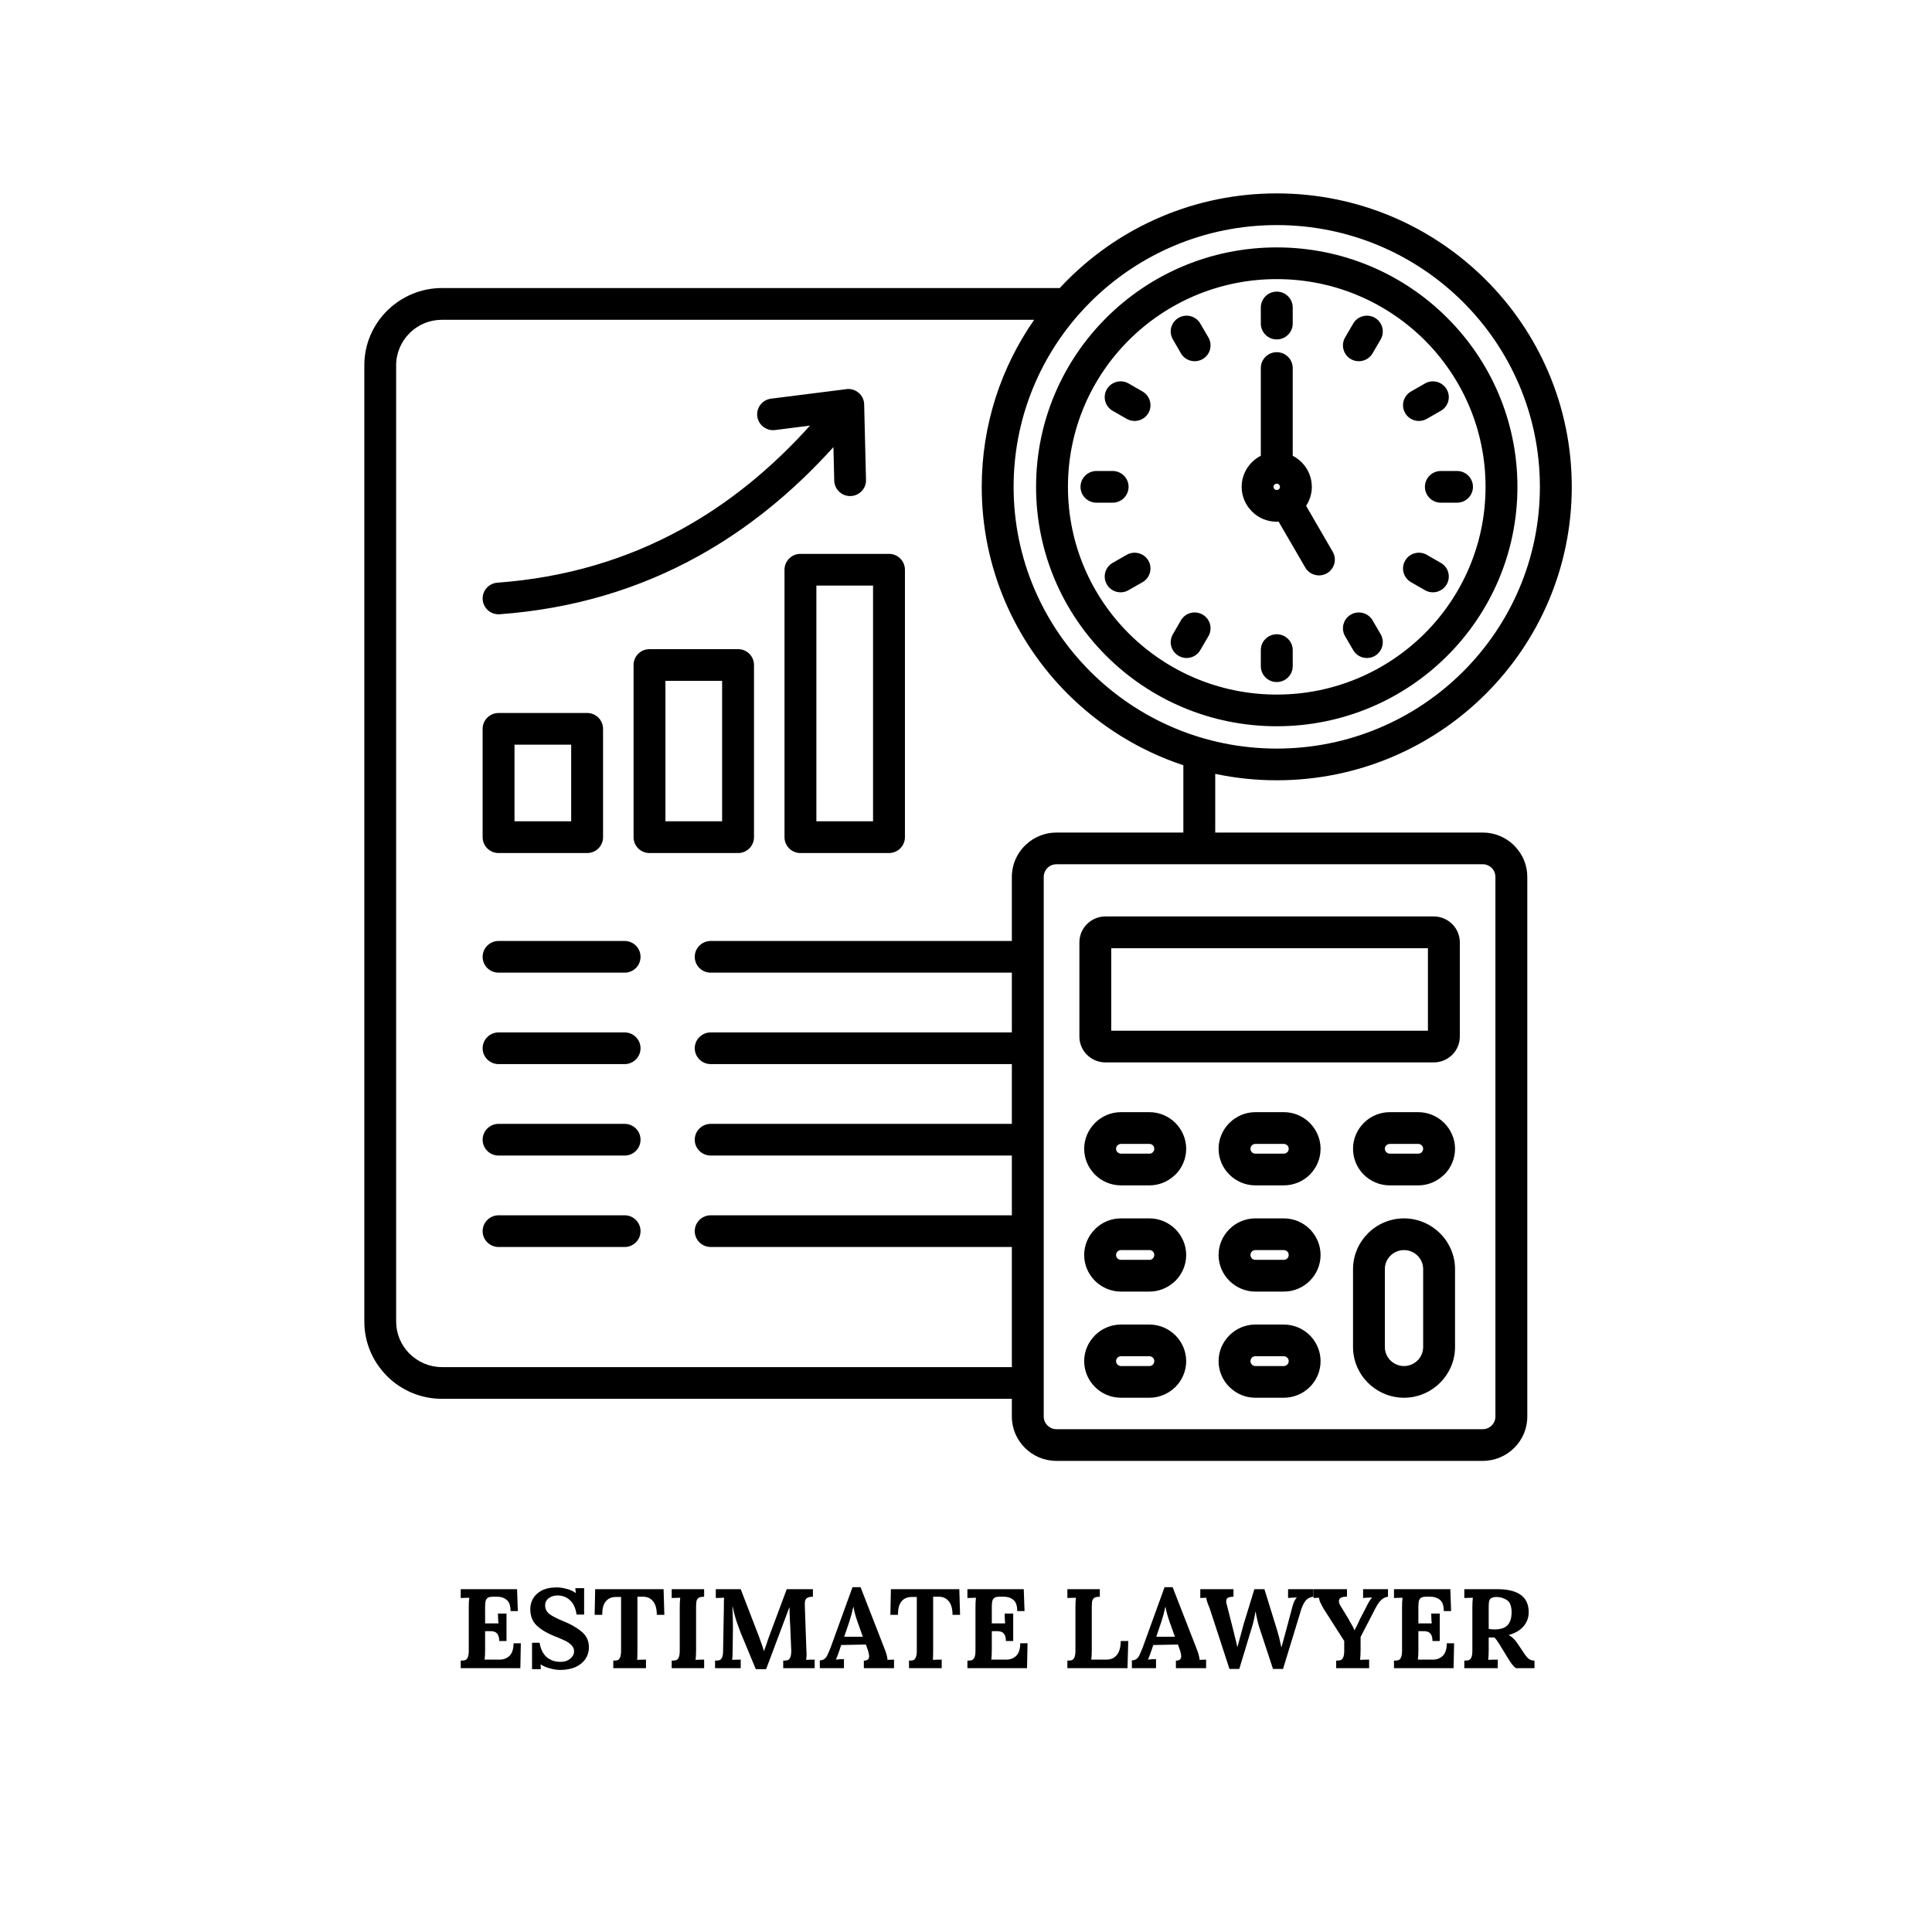 <svg xmlns="http://www.w3.org/2000/svg" xmlns:xlink="http://www.w3.org/1999/xlink" width="160" zoomAndPan="magnify" viewBox="0 0 120 120" height="160" preserveAspectRatio="xMidYMid meet" version="1.0"><defs><g/><clipPath id="64059add08"><path d="M 22.625 12 L 97.625 12 L 97.625 90.75 L 22.625 90.75 Z M 22.625 12 " clip-rule="nonzero"/></clipPath><clipPath id="551acfe39f"><path d="M 0.48 7 L 1 7 L 1 8 L 0.48 8 Z M 0.48 7 " clip-rule="nonzero"/></clipPath><clipPath id="2f1f11e7b7"><rect x="0" width="73" y="0" height="11"/></clipPath></defs><rect x="-12" width="144" fill="#ffffff" y="-12" height="144" fill-opacity="1"/><rect x="-12" width="144" fill="#ffffff" y="-12" height="144" fill-opacity="1"/><g clip-path="url(#64059add08)"><path fill="#000000" d="M 31.035 38.152 C 30.492 38.191 30.02 37.785 29.98 37.242 C 29.941 36.699 30.352 36.23 30.898 36.191 C 35.082 35.883 38.918 34.762 42.41 32.828 C 45.266 31.246 47.902 29.113 50.312 26.434 L 48.141 26.711 C 47.598 26.777 47.105 26.395 47.035 25.859 C 46.969 25.32 47.352 24.832 47.891 24.762 L 52.5 24.18 C 52.773 24.125 53.066 24.188 53.301 24.371 C 53.559 24.574 53.688 24.879 53.676 25.18 L 53.789 29.809 C 53.805 30.348 53.371 30.797 52.828 30.812 C 52.281 30.824 51.832 30.395 51.816 29.852 L 51.766 27.77 C 49.215 30.598 46.414 32.859 43.367 34.547 C 39.621 36.621 35.508 37.824 31.035 38.152 Z M 78.312 19.098 C 78.312 18.555 78.754 18.113 79.301 18.113 C 79.848 18.113 80.293 18.555 80.293 19.098 L 80.293 20.098 C 80.293 20.641 79.848 21.082 79.301 21.082 C 78.754 21.082 78.312 20.641 78.312 20.098 Z M 78.312 40.379 C 78.312 39.836 78.754 39.395 79.301 39.395 C 79.848 39.395 80.293 39.836 80.293 40.379 L 80.293 41.379 C 80.293 41.922 79.848 42.363 79.301 42.363 C 78.754 42.363 78.312 41.922 78.312 41.379 Z M 90.5 29.254 C 91.047 29.254 91.488 29.695 91.488 30.238 C 91.488 30.781 91.047 31.223 90.5 31.223 L 89.496 31.223 C 88.949 31.223 88.504 30.781 88.504 30.238 C 88.504 29.695 88.949 29.254 89.496 29.254 Z M 69.109 29.254 C 69.652 29.254 70.098 29.695 70.098 30.238 C 70.098 30.781 69.652 31.223 69.109 31.223 L 68.102 31.223 C 67.555 31.223 67.113 30.781 67.113 30.238 C 67.113 29.695 67.555 29.254 68.102 29.254 Z M 89.492 34.961 C 89.965 35.23 90.129 35.828 89.855 36.297 C 89.586 36.766 88.98 36.93 88.512 36.66 L 87.641 36.16 C 87.168 35.891 87.004 35.289 87.277 34.82 C 87.547 34.352 88.148 34.191 88.621 34.461 Z M 70.965 24.316 C 71.434 24.586 71.598 25.188 71.328 25.656 C 71.055 26.125 70.453 26.285 69.98 26.016 L 69.109 25.516 C 68.637 25.246 68.477 24.648 68.746 24.18 C 69.016 23.711 69.621 23.547 70.094 23.816 Z M 85.758 39.398 C 86.027 39.867 85.863 40.469 85.395 40.738 C 84.922 41.008 84.316 40.848 84.047 40.375 L 83.543 39.512 C 83.273 39.039 83.438 38.441 83.906 38.172 C 84.379 37.902 84.98 38.062 85.254 38.531 Z M 75.059 20.965 C 75.328 21.438 75.168 22.035 74.695 22.305 C 74.223 22.574 73.621 22.414 73.348 21.945 L 72.848 21.078 C 72.574 20.609 72.738 20.008 73.211 19.738 C 73.68 19.469 74.285 19.629 74.555 20.102 Z M 70.09 36.66 C 69.621 36.93 69.016 36.766 68.746 36.297 C 68.477 35.828 68.637 35.23 69.109 34.961 L 69.98 34.461 C 70.453 34.191 71.055 34.352 71.328 34.82 C 71.598 35.289 71.434 35.891 70.965 36.16 Z M 88.621 26.016 C 88.148 26.285 87.547 26.125 87.277 25.656 C 87.004 25.188 87.168 24.586 87.641 24.316 L 88.512 23.816 C 88.98 23.547 89.586 23.711 89.855 24.18 C 90.129 24.648 89.965 25.246 89.492 25.516 Z M 74.555 40.375 C 74.285 40.848 73.68 41.008 73.211 40.738 C 72.738 40.469 72.574 39.867 72.848 39.398 L 73.348 38.531 C 73.621 38.062 74.223 37.902 74.695 38.172 C 75.168 38.441 75.328 39.039 75.059 39.512 Z M 85.254 21.945 C 84.98 22.414 84.379 22.574 83.906 22.305 C 83.438 22.035 83.273 21.438 83.543 20.965 L 84.047 20.102 C 84.316 19.629 84.922 19.469 85.395 19.738 C 85.863 20.008 86.027 20.609 85.758 21.078 Z M 69.625 75.676 L 71.391 75.676 C 72.02 75.676 72.59 75.93 73.004 76.344 L 73.008 76.348 C 73.418 76.758 73.676 77.324 73.676 77.949 C 73.676 78.574 73.418 79.145 73.008 79.555 C 72.984 79.578 72.957 79.602 72.934 79.621 C 72.527 79.992 71.984 80.223 71.391 80.223 L 69.625 80.223 C 68.996 80.223 68.426 79.965 68.012 79.555 C 67.988 79.531 67.965 79.508 67.945 79.484 C 67.57 79.078 67.34 78.539 67.34 77.949 C 67.34 77.324 67.598 76.758 68.012 76.348 L 68.012 76.344 C 68.426 75.93 68.996 75.676 69.625 75.676 Z M 71.391 77.645 L 69.625 77.645 C 69.543 77.645 69.465 77.68 69.41 77.734 C 69.355 77.789 69.32 77.863 69.32 77.949 C 69.32 78.02 69.344 78.086 69.387 78.141 L 69.41 78.164 C 69.465 78.219 69.543 78.25 69.625 78.25 L 71.391 78.25 C 71.465 78.25 71.531 78.227 71.582 78.188 L 71.605 78.164 C 71.66 78.105 71.695 78.031 71.695 77.949 C 71.695 77.863 71.664 77.789 71.609 77.734 L 71.609 77.73 C 71.551 77.68 71.477 77.645 71.391 77.645 Z M 69.625 69.078 L 71.391 69.078 C 72.02 69.078 72.59 69.336 73.004 69.746 L 73.008 69.75 C 73.418 70.164 73.676 70.73 73.676 71.352 C 73.676 71.98 73.418 72.547 73.008 72.961 C 72.984 72.984 72.957 73.004 72.934 73.023 C 72.527 73.398 71.984 73.625 71.391 73.625 L 69.625 73.625 C 68.996 73.625 68.426 73.371 68.012 72.961 C 67.988 72.938 67.965 72.914 67.945 72.887 C 67.57 72.48 67.34 71.941 67.34 71.352 C 67.34 70.73 67.598 70.164 68.012 69.75 L 68.012 69.746 C 68.426 69.336 68.996 69.078 69.625 69.078 Z M 71.391 71.051 L 69.625 71.051 C 69.543 71.051 69.465 71.086 69.41 71.141 L 69.41 71.137 C 69.355 71.191 69.32 71.27 69.32 71.352 C 69.32 71.426 69.344 71.492 69.387 71.543 L 69.41 71.566 C 69.465 71.621 69.543 71.656 69.625 71.656 L 71.391 71.656 C 71.465 71.656 71.531 71.633 71.582 71.59 L 71.605 71.566 C 71.66 71.512 71.695 71.438 71.695 71.352 C 71.695 71.27 71.664 71.191 71.609 71.137 C 71.551 71.082 71.477 71.051 71.391 71.051 Z M 69.625 82.27 L 71.391 82.27 C 72.02 82.27 72.59 82.527 73.004 82.938 L 73.008 82.941 C 73.418 83.352 73.676 83.922 73.676 84.543 C 73.676 85.168 73.418 85.738 73.008 86.148 C 72.984 86.172 72.957 86.195 72.934 86.215 C 72.527 86.586 71.984 86.816 71.391 86.816 L 69.625 86.816 C 68.996 86.816 68.426 86.562 68.012 86.148 C 67.598 85.738 67.34 85.168 67.34 84.543 C 67.34 83.922 67.598 83.352 68.012 82.941 L 68.012 82.938 C 68.426 82.527 68.996 82.27 69.625 82.27 Z M 71.391 84.238 L 69.625 84.238 C 69.543 84.238 69.465 84.273 69.41 84.328 C 69.355 84.383 69.32 84.461 69.32 84.543 C 69.32 84.625 69.355 84.703 69.41 84.758 C 69.465 84.812 69.543 84.848 69.625 84.848 L 71.391 84.848 C 71.465 84.848 71.531 84.82 71.582 84.781 L 71.605 84.758 C 71.66 84.703 71.695 84.625 71.695 84.543 C 71.695 84.461 71.664 84.383 71.609 84.328 C 71.551 84.273 71.477 84.238 71.391 84.238 Z M 86.32 69.078 L 88.09 69.078 C 88.715 69.078 89.285 69.336 89.699 69.746 L 89.703 69.75 C 90.117 70.164 90.375 70.73 90.375 71.352 C 90.375 71.98 90.117 72.547 89.703 72.961 C 89.68 72.984 89.656 73.004 89.629 73.023 C 89.223 73.398 88.68 73.625 88.09 73.625 L 86.32 73.625 C 85.691 73.625 85.121 73.371 84.707 72.961 C 84.293 72.547 84.039 71.98 84.039 71.352 C 84.039 70.73 84.293 70.164 84.707 69.75 L 84.711 69.75 L 84.707 69.746 C 85.121 69.336 85.691 69.078 86.32 69.078 Z M 88.09 71.051 L 86.32 71.051 C 86.238 71.051 86.164 71.086 86.109 71.141 L 86.105 71.137 C 86.051 71.191 86.016 71.27 86.016 71.352 C 86.016 71.438 86.051 71.512 86.109 71.566 C 86.164 71.621 86.238 71.656 86.32 71.656 L 88.09 71.656 C 88.16 71.656 88.227 71.633 88.281 71.59 L 88.305 71.566 C 88.359 71.512 88.395 71.438 88.395 71.352 C 88.395 71.27 88.359 71.191 88.305 71.137 C 88.25 71.082 88.172 71.051 88.09 71.051 Z M 77.973 75.676 L 79.738 75.676 C 80.371 75.676 80.941 75.93 81.355 76.344 C 81.379 76.367 81.398 76.391 81.422 76.414 C 81.793 76.82 82.023 77.359 82.023 77.949 C 82.023 78.57 81.77 79.141 81.355 79.551 L 81.352 79.555 L 81.355 79.555 C 80.941 79.965 80.371 80.223 79.738 80.223 L 77.973 80.223 C 77.348 80.223 76.777 79.965 76.363 79.555 L 76.359 79.551 C 75.945 79.141 75.688 78.57 75.688 77.949 C 75.688 77.324 75.945 76.758 76.359 76.348 L 76.363 76.344 C 76.777 75.93 77.348 75.676 77.973 75.676 Z M 79.738 77.645 L 77.973 77.645 C 77.891 77.645 77.812 77.68 77.758 77.73 L 77.758 77.734 C 77.703 77.789 77.668 77.863 77.668 77.949 C 77.668 78.031 77.703 78.109 77.758 78.164 C 77.812 78.219 77.891 78.25 77.973 78.25 L 79.738 78.25 C 79.824 78.25 79.898 78.219 79.953 78.164 L 79.957 78.164 C 80.012 78.109 80.043 78.031 80.043 77.949 C 80.043 77.875 80.02 77.809 79.98 77.758 L 79.953 77.734 C 79.898 77.68 79.824 77.645 79.738 77.645 Z M 77.973 69.078 L 79.738 69.078 C 80.371 69.078 80.941 69.336 81.355 69.746 C 81.379 69.77 81.398 69.793 81.422 69.82 C 81.793 70.223 82.023 70.762 82.023 71.352 C 82.023 71.977 81.77 72.543 81.355 72.957 L 81.352 72.957 L 81.355 72.961 C 80.941 73.371 80.371 73.625 79.738 73.625 L 77.973 73.625 C 77.348 73.625 76.777 73.371 76.363 72.961 L 76.359 72.957 C 75.945 72.543 75.688 71.977 75.688 71.352 C 75.688 70.73 75.945 70.164 76.359 69.75 L 76.363 69.746 C 76.777 69.336 77.348 69.078 77.973 69.078 Z M 79.738 71.051 L 77.973 71.051 C 77.891 71.051 77.812 71.082 77.758 71.137 C 77.703 71.191 77.668 71.27 77.668 71.352 C 77.668 71.438 77.703 71.512 77.758 71.566 L 77.758 71.57 C 77.812 71.621 77.891 71.656 77.973 71.656 L 79.738 71.656 C 79.824 71.656 79.898 71.621 79.953 71.566 L 79.957 71.57 C 80.012 71.512 80.043 71.438 80.043 71.352 C 80.043 71.281 80.02 71.215 79.98 71.164 L 79.953 71.141 C 79.898 71.086 79.824 71.051 79.738 71.051 Z M 77.973 82.27 L 79.738 82.27 C 80.367 82.27 80.941 82.527 81.355 82.938 C 81.379 82.961 81.398 82.984 81.422 83.008 C 81.793 83.414 82.023 83.953 82.023 84.543 C 82.023 85.168 81.77 85.738 81.355 86.148 C 80.941 86.562 80.367 86.816 79.738 86.816 L 77.973 86.816 C 77.348 86.816 76.777 86.562 76.363 86.148 L 76.359 86.148 C 75.945 85.738 75.688 85.168 75.688 84.543 C 75.688 83.922 75.945 83.355 76.359 82.941 L 76.359 82.938 L 76.363 82.938 L 76.367 82.934 C 76.781 82.523 77.352 82.27 77.973 82.27 Z M 79.738 84.238 L 77.973 84.238 C 77.887 84.238 77.812 84.273 77.758 84.324 L 77.754 84.328 C 77.703 84.383 77.668 84.457 77.668 84.543 C 77.668 84.625 77.703 84.703 77.758 84.758 C 77.812 84.812 77.891 84.848 77.973 84.848 L 79.738 84.848 C 79.824 84.848 79.898 84.812 79.953 84.758 C 80.012 84.703 80.043 84.625 80.043 84.543 C 80.043 84.473 80.02 84.406 79.98 84.352 L 79.953 84.328 C 79.898 84.273 79.824 84.238 79.738 84.238 Z M 87.207 75.676 C 88.074 75.676 88.867 76.031 89.441 76.602 L 89.445 76.605 C 90.016 77.176 90.375 77.961 90.375 78.828 L 90.375 83.664 C 90.375 84.531 90.016 85.316 89.445 85.887 L 89.441 85.891 C 88.867 86.461 88.074 86.816 87.207 86.816 C 86.34 86.816 85.547 86.461 84.973 85.891 L 84.969 85.891 L 84.969 85.887 L 84.965 85.887 C 84.391 85.312 84.039 84.527 84.039 83.664 L 84.039 78.828 C 84.039 77.965 84.395 77.176 84.969 76.605 L 84.969 76.602 L 84.973 76.602 L 84.973 76.598 C 85.547 76.027 86.34 75.676 87.207 75.676 Z M 87.207 77.645 C 86.879 77.645 86.582 77.777 86.367 77.988 L 86.363 77.992 C 86.148 78.203 86.016 78.5 86.016 78.828 L 86.016 83.664 C 86.016 83.992 86.148 84.285 86.363 84.5 L 86.367 84.504 C 86.582 84.715 86.879 84.848 87.207 84.848 C 87.531 84.848 87.828 84.715 88.043 84.504 L 88.047 84.5 C 88.262 84.285 88.395 83.988 88.395 83.664 L 88.395 78.828 C 88.395 78.5 88.262 78.207 88.047 77.992 L 88.043 77.988 C 87.828 77.777 87.531 77.645 87.207 77.645 Z M 65.613 51.711 L 73.5 51.711 L 73.5 47.531 C 70.773 46.629 68.332 45.102 66.344 43.125 C 63.031 39.828 60.977 35.27 60.977 30.238 C 60.977 26.383 62.184 22.809 64.234 19.863 L 27.449 19.863 C 26.688 19.863 25.996 20.16 25.484 20.648 L 25.441 20.691 C 24.926 21.203 24.605 21.91 24.605 22.688 L 24.605 82.086 C 24.605 82.844 24.91 83.531 25.395 84.039 L 25.441 84.082 C 25.957 84.594 26.668 84.914 27.449 84.914 L 62.848 84.914 L 62.848 77.453 L 44.145 77.453 C 43.598 77.453 43.152 77.012 43.152 76.469 C 43.152 75.926 43.598 75.484 44.145 75.484 L 62.848 75.484 L 62.848 71.773 L 44.145 71.773 C 43.598 71.773 43.152 71.336 43.152 70.789 C 43.152 70.246 43.598 69.805 44.145 69.805 L 62.848 69.805 L 62.848 66.094 L 44.145 66.094 C 43.598 66.094 43.152 65.652 43.152 65.109 C 43.152 64.566 43.598 64.125 44.145 64.125 L 62.848 64.125 L 62.848 60.414 L 44.145 60.414 C 43.598 60.414 43.152 59.977 43.152 59.43 C 43.152 58.887 43.598 58.445 44.145 58.445 L 62.848 58.445 L 62.848 54.461 C 62.848 53.703 63.16 53.016 63.66 52.52 C 63.684 52.496 63.707 52.477 63.73 52.457 C 64.223 51.996 64.887 51.711 65.613 51.711 Z M 75.48 51.711 L 75.48 48.066 C 76.711 48.328 77.988 48.465 79.301 48.465 C 84.359 48.465 88.941 46.426 92.258 43.125 C 95.574 39.828 97.625 35.273 97.625 30.238 C 97.625 25.207 95.574 20.648 92.258 17.352 C 88.941 14.051 84.359 12.012 79.301 12.012 C 74.242 12.012 69.66 14.051 66.344 17.352 C 66.168 17.527 65.992 17.707 65.824 17.891 L 27.449 17.891 C 26.152 17.891 24.973 18.41 24.105 19.242 C 24.082 19.262 24.062 19.281 24.043 19.301 C 23.168 20.168 22.629 21.367 22.629 22.688 L 22.629 82.086 C 22.629 83.375 23.145 84.551 23.984 85.414 C 24.004 85.434 24.023 85.453 24.043 85.477 C 24.914 86.344 26.121 86.883 27.449 86.883 L 62.848 86.883 L 62.848 87.988 C 62.848 88.746 63.16 89.434 63.66 89.93 C 64.16 90.43 64.852 90.738 65.613 90.738 L 92.098 90.738 C 92.859 90.738 93.551 90.43 94.051 89.93 C 94.555 89.434 94.863 88.746 94.863 87.988 L 94.863 54.461 C 94.863 53.738 94.578 53.078 94.113 52.586 C 94.094 52.562 94.074 52.539 94.051 52.52 C 93.551 52.02 92.859 51.711 92.098 51.711 Z M 92.098 53.68 L 65.613 53.68 C 65.414 53.68 65.23 53.754 65.094 53.875 L 65.062 53.91 C 64.918 54.051 64.828 54.246 64.828 54.461 L 64.828 87.988 C 64.828 88.203 64.918 88.398 65.062 88.539 C 65.203 88.68 65.398 88.77 65.613 88.77 L 92.098 88.77 C 92.312 88.77 92.512 88.68 92.652 88.539 C 92.797 88.395 92.883 88.199 92.883 87.988 L 92.883 54.461 C 92.883 54.262 92.809 54.082 92.688 53.945 L 92.652 53.91 C 92.512 53.77 92.312 53.68 92.098 53.68 Z M 68.656 56.922 L 89.055 56.922 C 89.5 56.922 89.906 57.105 90.199 57.395 C 90.492 57.688 90.672 58.09 90.672 58.531 L 90.672 64.383 C 90.672 64.824 90.492 65.227 90.199 65.52 C 90.172 65.547 90.141 65.57 90.113 65.594 C 89.828 65.84 89.457 65.988 89.055 65.988 L 68.656 65.988 C 68.215 65.988 67.812 65.809 67.52 65.52 L 67.516 65.516 L 67.516 65.52 C 67.223 65.227 67.043 64.824 67.043 64.383 L 67.043 58.531 C 67.043 58.09 67.223 57.688 67.516 57.395 C 67.809 57.105 68.211 56.922 68.656 56.922 Z M 88.691 58.895 L 88.691 64.02 L 69.02 64.02 L 69.02 58.895 Z M 30.969 77.453 C 30.422 77.453 29.977 77.012 29.977 76.469 C 29.977 75.926 30.422 75.484 30.969 75.484 L 38.797 75.484 C 39.344 75.484 39.785 75.926 39.785 76.469 C 39.785 77.012 39.344 77.453 38.797 77.453 Z M 30.969 71.773 C 30.422 71.773 29.977 71.336 29.977 70.789 C 29.977 70.246 30.422 69.805 30.969 69.805 L 38.797 69.805 C 39.344 69.805 39.785 70.246 39.785 70.789 C 39.785 71.336 39.344 71.773 38.797 71.773 Z M 30.969 66.094 C 30.422 66.094 29.977 65.652 29.977 65.109 C 29.977 64.566 30.422 64.125 30.969 64.125 L 38.797 64.125 C 39.344 64.125 39.785 64.566 39.785 65.109 C 39.785 65.652 39.344 66.094 38.797 66.094 Z M 30.969 60.414 C 30.422 60.414 29.977 59.977 29.977 59.43 C 29.977 58.887 30.422 58.445 30.969 58.445 L 38.797 58.445 C 39.344 58.445 39.785 58.887 39.785 59.43 C 39.785 59.977 39.344 60.414 38.797 60.414 Z M 90.855 18.742 C 87.898 15.801 83.812 13.98 79.301 13.98 C 74.789 13.98 70.703 15.801 67.746 18.742 C 67.492 18.992 67.25 19.254 67.012 19.52 L 67.008 19.523 C 64.488 22.387 62.957 26.133 62.957 30.238 C 62.957 34.727 64.789 38.793 67.746 41.734 C 70.703 44.676 74.789 46.496 79.301 46.496 C 83.812 46.496 87.898 44.676 90.855 41.734 C 93.812 38.793 95.645 34.727 95.645 30.238 C 95.645 25.75 93.812 21.684 90.855 18.742 Z M 79.301 15.367 C 75.172 15.367 71.434 17.031 68.73 19.723 C 66.023 22.414 64.352 26.133 64.352 30.238 C 64.352 34.344 66.023 38.062 68.73 40.754 C 71.434 43.445 75.172 45.109 79.301 45.109 C 83.43 45.109 87.168 43.445 89.871 40.754 C 92.578 38.062 94.25 34.344 94.25 30.238 C 94.25 26.133 92.578 22.414 89.871 19.723 C 87.168 17.031 83.43 15.367 79.301 15.367 Z M 88.473 21.113 C 86.125 18.781 82.883 17.336 79.301 17.336 C 75.719 17.336 72.477 18.781 70.129 21.113 C 67.781 23.449 66.332 26.676 66.332 30.238 C 66.332 33.801 67.781 37.027 70.129 39.363 C 72.477 41.695 75.719 43.141 79.301 43.141 C 82.883 43.141 86.125 41.695 88.473 39.363 C 90.82 37.027 92.27 33.801 92.27 30.238 C 92.27 26.676 90.82 23.449 88.473 21.113 Z M 80.293 28.309 C 80.496 28.414 80.68 28.547 80.84 28.707 C 81.234 29.098 81.48 29.641 81.48 30.238 C 81.48 30.672 81.348 31.078 81.125 31.418 L 82.777 34.27 C 83.051 34.738 82.887 35.34 82.414 35.609 C 81.941 35.879 81.34 35.715 81.07 35.246 L 79.418 32.402 C 79.379 32.402 79.34 32.406 79.301 32.406 C 78.699 32.406 78.156 32.164 77.762 31.77 C 77.367 31.375 77.121 30.832 77.121 30.238 C 77.121 29.641 77.367 29.098 77.762 28.707 C 77.922 28.547 78.105 28.41 78.312 28.309 L 78.312 22.859 C 78.312 22.316 78.754 21.875 79.301 21.875 C 79.848 21.875 80.293 22.316 80.293 22.859 Z M 79.441 30.098 C 79.477 30.133 79.5 30.184 79.5 30.238 C 79.5 30.297 79.477 30.344 79.445 30.379 L 79.441 30.379 C 79.406 30.414 79.355 30.434 79.301 30.434 C 79.246 30.434 79.195 30.414 79.16 30.379 L 79.156 30.379 C 79.125 30.344 79.102 30.297 79.102 30.238 C 79.102 30.184 79.125 30.133 79.16 30.098 C 79.195 30.066 79.242 30.043 79.289 30.043 L 79.312 30.043 C 79.363 30.043 79.406 30.066 79.441 30.098 Z M 31.957 51.012 L 31.957 46.254 L 35.477 46.254 L 35.477 51.012 Z M 36.469 52.984 L 30.969 52.984 C 30.422 52.984 29.977 52.543 29.977 52 L 29.977 45.27 C 29.977 44.727 30.422 44.285 30.969 44.285 L 36.469 44.285 C 37.016 44.285 37.457 44.727 37.457 45.27 L 37.457 52 C 37.457 52.543 37.016 52.984 36.469 52.984 Z M 41.332 51.012 L 41.332 42.289 L 44.852 42.289 L 44.852 51.012 Z M 45.844 52.984 L 40.34 52.984 C 39.793 52.984 39.352 52.543 39.352 52 L 39.352 41.305 C 39.352 40.762 39.793 40.32 40.34 40.32 L 45.844 40.32 C 46.391 40.32 46.832 40.762 46.832 41.305 L 46.832 52 C 46.832 52.543 46.391 52.984 45.844 52.984 Z M 50.707 51.012 L 54.227 51.012 L 54.227 36.371 L 50.707 36.371 Z M 55.215 52.984 C 55.762 52.984 56.207 52.543 56.207 52 L 56.207 35.387 C 56.207 34.844 55.762 34.402 55.215 34.402 L 49.715 34.402 C 49.168 34.402 48.727 34.844 48.727 35.387 L 48.727 52 C 48.727 52.543 49.168 52.984 49.715 52.984 Z M 55.215 52.984 " fill-opacity="1" fill-rule="evenodd"/></g><g transform="matrix(1, 0, 0, 1, 24, 96)"><g clip-path="url(#2f1f11e7b7)"><g clip-path="url(#551acfe39f)"><g fill="#000000" fill-opacity="1"><g transform="translate(0.59, 7.613)"><g/></g></g></g><g fill="#000000" fill-opacity="1"><g transform="translate(2.431, 7.613)"><g/></g></g><g fill="#000000" fill-opacity="1"><g transform="translate(4.272, 7.613)"><g><path d="M 0.344 -0.469 C 0.469 -0.469 0.562 -0.477 0.625 -0.5 C 0.695 -0.531 0.75 -0.586 0.781 -0.672 C 0.82 -0.754 0.844 -0.891 0.844 -1.078 L 0.844 -3.75 C 0.844 -4.008 0.852 -4.219 0.875 -4.375 L 0.344 -4.359 L 0.344 -4.906 L 3.844 -4.906 L 3.891 -3.547 L 3.438 -3.547 C 3.438 -3.891 3.352 -4.125 3.188 -4.25 C 3.02 -4.383 2.816 -4.445 2.578 -4.438 L 2.328 -4.438 C 2.211 -4.438 2.125 -4.422 2.062 -4.391 C 2 -4.367 1.945 -4.312 1.906 -4.219 C 1.875 -4.133 1.859 -4.004 1.859 -3.828 L 1.859 -2.781 L 2.688 -2.781 C 2.676 -2.852 2.664 -3.055 2.656 -3.391 L 3.188 -3.391 L 3.188 -1.688 L 2.734 -1.688 C 2.734 -1.875 2.703 -2.008 2.641 -2.094 C 2.586 -2.188 2.516 -2.242 2.422 -2.266 C 2.328 -2.297 2.203 -2.305 2.047 -2.297 L 1.859 -2.297 L 1.859 -1.141 C 1.859 -0.891 1.848 -0.688 1.828 -0.531 L 2.766 -0.531 C 3.004 -0.531 3.207 -0.609 3.375 -0.766 C 3.539 -0.93 3.625 -1.191 3.625 -1.547 L 4.078 -1.547 L 4.047 0 L 0.344 0 Z M 0.344 -0.469 "/></g></g></g><g fill="#000000" fill-opacity="1"><g transform="translate(8.64, 7.613)"><g><path d="M 2.156 0.109 C 1.957 0.109 1.75 0.078 1.531 0.016 C 1.32 -0.035 1.125 -0.117 0.938 -0.234 L 0.953 0.062 L 0.406 0.062 L 0.406 -1.578 L 0.875 -1.578 C 0.938 -1.191 1.082 -0.895 1.312 -0.688 C 1.551 -0.488 1.836 -0.391 2.172 -0.391 C 2.41 -0.391 2.609 -0.453 2.766 -0.578 C 2.93 -0.711 3.016 -0.867 3.016 -1.047 C 3.016 -1.203 2.957 -1.332 2.844 -1.438 C 2.738 -1.539 2.625 -1.625 2.5 -1.688 C 2.375 -1.75 2.172 -1.836 1.891 -1.953 C 1.379 -2.148 0.984 -2.379 0.703 -2.641 C 0.43 -2.898 0.297 -3.242 0.297 -3.672 C 0.297 -3.891 0.348 -4.098 0.453 -4.297 C 0.566 -4.504 0.742 -4.676 0.984 -4.812 C 1.234 -4.945 1.551 -5.016 1.938 -5.016 C 2.133 -5.016 2.344 -4.984 2.562 -4.922 C 2.781 -4.867 2.961 -4.785 3.109 -4.672 L 3.125 -4.672 L 3.094 -4.969 L 3.641 -4.969 L 3.641 -3.328 L 3.172 -3.328 C 3.117 -3.711 2.988 -4.004 2.781 -4.203 C 2.57 -4.41 2.305 -4.516 1.984 -4.516 C 1.773 -4.516 1.594 -4.457 1.438 -4.344 C 1.289 -4.227 1.219 -4.082 1.219 -3.906 C 1.219 -3.695 1.301 -3.52 1.469 -3.375 C 1.645 -3.238 1.938 -3.086 2.344 -2.922 C 2.812 -2.734 3.191 -2.516 3.484 -2.266 C 3.785 -2.023 3.938 -1.703 3.938 -1.297 C 3.938 -1.023 3.863 -0.781 3.719 -0.562 C 3.57 -0.352 3.363 -0.188 3.094 -0.062 C 2.82 0.051 2.508 0.109 2.156 0.109 Z M 2.156 0.109 "/></g></g></g><g fill="#000000" fill-opacity="1"><g transform="translate(12.826, 7.613)"><g><path d="M 1.266 -0.469 C 1.391 -0.469 1.484 -0.477 1.547 -0.5 C 1.609 -0.531 1.656 -0.586 1.688 -0.672 C 1.727 -0.754 1.75 -0.891 1.75 -1.078 L 1.75 -4.422 L 1.438 -4.422 C 1.156 -4.422 0.941 -4.328 0.797 -4.141 C 0.648 -3.961 0.578 -3.688 0.578 -3.312 L 0.109 -3.312 L 0.141 -4.906 L 4.391 -4.906 L 4.438 -3.312 L 3.969 -3.312 C 3.969 -3.688 3.891 -3.969 3.734 -4.156 C 3.586 -4.344 3.379 -4.438 3.109 -4.438 L 2.766 -4.438 L 2.766 -1.141 C 2.766 -0.828 2.758 -0.617 2.75 -0.516 C 2.895 -0.523 3.078 -0.531 3.297 -0.531 L 3.297 0 L 1.266 0 Z M 1.266 -0.469 "/></g></g></g><g fill="#000000" fill-opacity="1"><g transform="translate(17.376, 7.613)"><g><path d="M 0.344 -0.469 C 0.469 -0.469 0.562 -0.477 0.625 -0.5 C 0.695 -0.531 0.75 -0.586 0.781 -0.672 C 0.82 -0.754 0.844 -0.891 0.844 -1.078 L 0.844 -3.75 C 0.844 -4.008 0.852 -4.219 0.875 -4.375 L 0.344 -4.359 L 0.344 -4.906 L 2.359 -4.906 L 2.359 -4.438 C 2.234 -4.438 2.133 -4.422 2.062 -4.391 C 2 -4.367 1.945 -4.316 1.906 -4.234 C 1.875 -4.148 1.859 -4.016 1.859 -3.828 L 1.859 -1.141 C 1.859 -0.879 1.848 -0.672 1.828 -0.516 C 1.984 -0.523 2.16 -0.531 2.359 -0.531 L 2.359 0 L 0.344 0 Z M 0.344 -0.469 "/></g></g></g><g fill="#000000" fill-opacity="1"><g transform="translate(20.085, 7.613)"><g><path d="M 1.906 -2.234 C 1.844 -2.398 1.758 -2.629 1.656 -2.922 C 1.562 -3.211 1.484 -3.508 1.422 -3.812 L 1.406 -3.812 C 1.426 -3.383 1.438 -3 1.438 -2.656 L 1.438 -2.422 L 1.422 -1.141 C 1.422 -0.859 1.41 -0.648 1.391 -0.516 C 1.547 -0.523 1.723 -0.531 1.922 -0.531 L 1.922 0 L 0.328 0 L 0.328 -0.469 C 0.453 -0.469 0.547 -0.477 0.609 -0.5 C 0.68 -0.531 0.734 -0.586 0.766 -0.672 C 0.805 -0.754 0.828 -0.891 0.828 -1.078 L 0.875 -3.75 C 0.875 -4.094 0.879 -4.301 0.891 -4.375 L 0.375 -4.359 L 0.375 -4.906 L 1.922 -4.906 L 2.969 -2.188 C 3.039 -2.008 3.113 -1.812 3.188 -1.594 C 3.27 -1.375 3.328 -1.203 3.359 -1.078 L 3.375 -1.078 C 3.395 -1.129 3.445 -1.273 3.531 -1.516 C 3.594 -1.711 3.648 -1.879 3.703 -2.016 L 4.781 -4.906 L 6.406 -4.906 L 6.406 -4.438 C 6.281 -4.438 6.18 -4.422 6.109 -4.391 C 6.035 -4.367 5.977 -4.316 5.938 -4.234 C 5.906 -4.148 5.895 -4.016 5.906 -3.828 L 6 -1.141 C 6.02 -0.91 6.016 -0.703 5.984 -0.516 C 6.129 -0.523 6.305 -0.531 6.516 -0.531 L 6.516 0 L 4.562 0 L 4.562 -0.469 C 4.688 -0.469 4.781 -0.477 4.844 -0.5 C 4.914 -0.531 4.969 -0.586 5 -0.672 C 5.039 -0.754 5.062 -0.891 5.062 -1.078 L 5 -2.562 L 4.984 -2.828 C 4.961 -3.273 4.953 -3.586 4.953 -3.766 L 4.938 -3.766 L 3.5 0.062 L 2.859 0.062 Z M 1.906 -2.234 "/></g></g></g><g fill="#000000" fill-opacity="1"><g transform="translate(26.889, 7.613)"><g><path d="M 0.031 -0.484 C 0.145 -0.484 0.242 -0.516 0.328 -0.578 C 0.41 -0.648 0.473 -0.738 0.516 -0.844 C 0.566 -0.945 0.629 -1.094 0.703 -1.281 L 2.062 -5.031 L 2.562 -5.031 L 4.047 -1.219 C 4.086 -1.125 4.129 -1.004 4.172 -0.859 C 4.211 -0.723 4.234 -0.609 4.234 -0.516 C 4.391 -0.523 4.523 -0.531 4.641 -0.531 L 4.641 0 L 2.766 0 L 2.766 -0.469 C 2.984 -0.469 3.094 -0.555 3.094 -0.734 C 3.094 -0.828 3.07 -0.941 3.031 -1.078 L 2.891 -1.469 L 1.359 -1.438 L 1.25 -1.109 C 1.238 -1.066 1.207 -0.977 1.156 -0.844 C 1.102 -0.719 1.062 -0.613 1.031 -0.531 C 1.176 -0.551 1.344 -0.562 1.531 -0.562 L 1.531 0 L 0.031 0 Z M 2.703 -1.953 L 2.391 -2.828 C 2.254 -3.211 2.164 -3.535 2.125 -3.797 L 2.109 -3.797 C 2.035 -3.461 1.953 -3.156 1.859 -2.875 L 1.547 -1.953 Z M 2.703 -1.953 "/></g></g></g><g fill="#000000" fill-opacity="1"><g transform="translate(31.194, 7.613)"><g><path d="M 1.266 -0.469 C 1.391 -0.469 1.484 -0.477 1.547 -0.5 C 1.609 -0.531 1.656 -0.586 1.688 -0.672 C 1.727 -0.754 1.75 -0.891 1.75 -1.078 L 1.75 -4.422 L 1.438 -4.422 C 1.156 -4.422 0.941 -4.328 0.797 -4.141 C 0.648 -3.961 0.578 -3.688 0.578 -3.312 L 0.109 -3.312 L 0.141 -4.906 L 4.391 -4.906 L 4.438 -3.312 L 3.969 -3.312 C 3.969 -3.688 3.891 -3.969 3.734 -4.156 C 3.586 -4.344 3.379 -4.438 3.109 -4.438 L 2.766 -4.438 L 2.766 -1.141 C 2.766 -0.828 2.758 -0.617 2.75 -0.516 C 2.895 -0.523 3.078 -0.531 3.297 -0.531 L 3.297 0 L 1.266 0 Z M 1.266 -0.469 "/></g></g></g><g fill="#000000" fill-opacity="1"><g transform="translate(35.744, 7.613)"><g><path d="M 0.344 -0.469 C 0.469 -0.469 0.562 -0.477 0.625 -0.5 C 0.695 -0.531 0.75 -0.586 0.781 -0.672 C 0.82 -0.754 0.844 -0.891 0.844 -1.078 L 0.844 -3.75 C 0.844 -4.008 0.852 -4.219 0.875 -4.375 L 0.344 -4.359 L 0.344 -4.906 L 3.844 -4.906 L 3.891 -3.547 L 3.438 -3.547 C 3.438 -3.891 3.352 -4.125 3.188 -4.25 C 3.02 -4.383 2.816 -4.445 2.578 -4.438 L 2.328 -4.438 C 2.211 -4.438 2.125 -4.422 2.062 -4.391 C 2 -4.367 1.945 -4.312 1.906 -4.219 C 1.875 -4.133 1.859 -4.004 1.859 -3.828 L 1.859 -2.781 L 2.688 -2.781 C 2.676 -2.852 2.664 -3.055 2.656 -3.391 L 3.188 -3.391 L 3.188 -1.688 L 2.734 -1.688 C 2.734 -1.875 2.703 -2.008 2.641 -2.094 C 2.586 -2.188 2.516 -2.242 2.422 -2.266 C 2.328 -2.297 2.203 -2.305 2.047 -2.297 L 1.859 -2.297 L 1.859 -1.141 C 1.859 -0.891 1.848 -0.688 1.828 -0.531 L 2.766 -0.531 C 3.004 -0.531 3.207 -0.609 3.375 -0.766 C 3.539 -0.93 3.625 -1.191 3.625 -1.547 L 4.078 -1.547 L 4.047 0 L 0.344 0 Z M 0.344 -0.469 "/></g></g></g><g fill="#000000" fill-opacity="1"><g transform="translate(40.112, 7.613)"><g/></g></g><g fill="#000000" fill-opacity="1"><g transform="translate(41.953, 7.613)"><g><path d="M 0.344 -0.469 C 0.469 -0.469 0.562 -0.477 0.625 -0.5 C 0.695 -0.531 0.75 -0.586 0.781 -0.672 C 0.82 -0.754 0.844 -0.891 0.844 -1.078 L 0.844 -3.75 C 0.844 -4.008 0.852 -4.219 0.875 -4.375 L 0.344 -4.359 L 0.344 -4.906 L 2.359 -4.906 L 2.359 -4.438 C 2.234 -4.438 2.133 -4.422 2.062 -4.391 C 2 -4.367 1.945 -4.316 1.906 -4.234 C 1.875 -4.148 1.859 -4.016 1.859 -3.828 L 1.859 -1.141 C 1.859 -0.891 1.848 -0.688 1.828 -0.531 L 2.766 -0.531 C 3.047 -0.531 3.266 -0.629 3.422 -0.828 C 3.578 -1.023 3.656 -1.312 3.656 -1.688 L 4.125 -1.688 L 4.078 0 L 0.344 0 Z M 0.344 -0.469 "/></g></g></g><g fill="#000000" fill-opacity="1"><g transform="translate(46.272, 7.613)"><g><path d="M 0.031 -0.484 C 0.145 -0.484 0.242 -0.516 0.328 -0.578 C 0.41 -0.648 0.473 -0.738 0.516 -0.844 C 0.566 -0.945 0.629 -1.094 0.703 -1.281 L 2.062 -5.031 L 2.562 -5.031 L 4.047 -1.219 C 4.086 -1.125 4.129 -1.004 4.172 -0.859 C 4.211 -0.723 4.234 -0.609 4.234 -0.516 C 4.391 -0.523 4.523 -0.531 4.641 -0.531 L 4.641 0 L 2.766 0 L 2.766 -0.469 C 2.984 -0.469 3.094 -0.555 3.094 -0.734 C 3.094 -0.828 3.07 -0.941 3.031 -1.078 L 2.891 -1.469 L 1.359 -1.438 L 1.25 -1.109 C 1.238 -1.066 1.207 -0.977 1.156 -0.844 C 1.102 -0.719 1.062 -0.613 1.031 -0.531 C 1.176 -0.551 1.344 -0.562 1.531 -0.562 L 1.531 0 L 0.031 0 Z M 2.703 -1.953 L 2.391 -2.828 C 2.254 -3.211 2.164 -3.535 2.125 -3.797 L 2.109 -3.797 C 2.035 -3.461 1.953 -3.156 1.859 -2.875 L 1.547 -1.953 Z M 2.703 -1.953 "/></g></g></g><g fill="#000000" fill-opacity="1"><g transform="translate(50.458, 7.613)"><g><path d="M 0.672 -3.734 C 0.535 -4.047 0.469 -4.258 0.469 -4.375 L 0.094 -4.359 L 0.094 -4.906 L 2.156 -4.906 L 2.156 -4.438 C 2.008 -4.438 1.895 -4.414 1.812 -4.375 C 1.738 -4.332 1.703 -4.254 1.703 -4.141 C 1.703 -4.078 1.719 -4 1.75 -3.906 L 2.156 -2.312 C 2.164 -2.281 2.191 -2.172 2.234 -1.984 C 2.285 -1.805 2.336 -1.586 2.391 -1.328 L 2.406 -1.328 L 2.797 -2.766 L 3.453 -4.906 L 4.078 -4.906 L 4.875 -2.328 C 4.945 -2.109 5.031 -1.77 5.125 -1.312 L 5.141 -1.312 L 5.406 -2.281 L 5.797 -3.75 C 5.867 -4.039 5.961 -4.25 6.078 -4.375 L 6.078 -4.391 L 5.719 -4.375 L 5.547 -4.359 L 5.547 -4.906 L 7.125 -4.906 L 7.125 -4.438 C 6.957 -4.426 6.812 -4.363 6.688 -4.25 C 6.57 -4.133 6.469 -3.945 6.375 -3.688 L 5.234 0.047 L 4.609 0.047 L 3.781 -2.469 C 3.707 -2.688 3.633 -2.973 3.562 -3.328 C 3.562 -3.367 3.551 -3.426 3.531 -3.5 L 3.516 -3.5 C 3.473 -3.195 3.406 -2.891 3.312 -2.578 L 2.516 0.047 L 1.906 0.047 Z M 0.672 -3.734 "/></g></g></g><g fill="#000000" fill-opacity="1"><g transform="translate(57.57, 7.613)"><g><path d="M 1.422 -0.469 C 1.547 -0.469 1.641 -0.477 1.703 -0.5 C 1.773 -0.531 1.828 -0.586 1.859 -0.672 C 1.898 -0.754 1.922 -0.891 1.922 -1.078 L 1.922 -1.688 L 0.625 -3.719 C 0.562 -3.832 0.5 -3.953 0.438 -4.078 C 0.383 -4.203 0.359 -4.301 0.359 -4.375 L 0.016 -4.359 L 0.016 -4.906 L 2.094 -4.906 L 2.094 -4.438 C 1.938 -4.445 1.812 -4.426 1.719 -4.375 C 1.633 -4.332 1.594 -4.266 1.594 -4.172 C 1.594 -4.078 1.617 -3.988 1.672 -3.906 L 2.203 -3.031 C 2.211 -3 2.266 -2.906 2.359 -2.75 C 2.453 -2.594 2.52 -2.457 2.562 -2.344 C 2.582 -2.375 2.598 -2.41 2.609 -2.453 C 2.629 -2.492 2.656 -2.539 2.688 -2.594 C 2.801 -2.82 2.867 -2.969 2.891 -3.031 L 3.266 -3.75 C 3.41 -4.051 3.535 -4.258 3.641 -4.375 L 3.641 -4.391 L 3.266 -4.375 L 3.094 -4.359 L 3.094 -4.906 L 4.641 -4.906 L 4.641 -4.438 C 4.473 -4.414 4.332 -4.348 4.219 -4.234 C 4.102 -4.129 3.977 -3.945 3.844 -3.688 L 2.938 -1.938 L 2.938 -1.141 C 2.938 -0.879 2.926 -0.672 2.906 -0.516 C 3.062 -0.523 3.25 -0.531 3.469 -0.531 L 3.469 0 L 1.422 0 Z M 1.422 -0.469 "/></g></g></g><g fill="#000000" fill-opacity="1"><g transform="translate(62.239, 7.613)"><g><path d="M 0.344 -0.469 C 0.469 -0.469 0.562 -0.477 0.625 -0.5 C 0.695 -0.531 0.75 -0.586 0.781 -0.672 C 0.82 -0.754 0.844 -0.891 0.844 -1.078 L 0.844 -3.75 C 0.844 -4.008 0.852 -4.219 0.875 -4.375 L 0.344 -4.359 L 0.344 -4.906 L 3.844 -4.906 L 3.891 -3.547 L 3.438 -3.547 C 3.438 -3.891 3.352 -4.125 3.188 -4.25 C 3.02 -4.383 2.816 -4.445 2.578 -4.438 L 2.328 -4.438 C 2.211 -4.438 2.125 -4.422 2.062 -4.391 C 2 -4.367 1.945 -4.312 1.906 -4.219 C 1.875 -4.133 1.859 -4.004 1.859 -3.828 L 1.859 -2.781 L 2.688 -2.781 C 2.676 -2.852 2.664 -3.055 2.656 -3.391 L 3.188 -3.391 L 3.188 -1.688 L 2.734 -1.688 C 2.734 -1.875 2.703 -2.008 2.641 -2.094 C 2.586 -2.188 2.516 -2.242 2.422 -2.266 C 2.328 -2.297 2.203 -2.305 2.047 -2.297 L 1.859 -2.297 L 1.859 -1.141 C 1.859 -0.891 1.848 -0.688 1.828 -0.531 L 2.766 -0.531 C 3.004 -0.531 3.207 -0.609 3.375 -0.766 C 3.539 -0.93 3.625 -1.191 3.625 -1.547 L 4.078 -1.547 L 4.047 0 L 0.344 0 Z M 0.344 -0.469 "/></g></g></g><g fill="#000000" fill-opacity="1"><g transform="translate(66.607, 7.613)"><g><path d="M 0.344 -0.469 C 0.469 -0.469 0.562 -0.477 0.625 -0.5 C 0.695 -0.531 0.75 -0.586 0.781 -0.672 C 0.82 -0.754 0.844 -0.891 0.844 -1.078 L 0.844 -3.75 C 0.844 -4.008 0.852 -4.219 0.875 -4.375 L 0.344 -4.359 L 0.344 -4.906 L 2.344 -4.906 C 2.977 -4.914 3.469 -4.805 3.812 -4.578 C 4.164 -4.348 4.344 -3.977 4.344 -3.469 C 4.344 -3.145 4.238 -2.859 4.031 -2.609 C 3.82 -2.359 3.516 -2.176 3.109 -2.062 L 3.109 -2.047 C 3.191 -2.016 3.273 -1.957 3.359 -1.875 C 3.453 -1.789 3.531 -1.703 3.594 -1.609 L 3.922 -1.125 C 4.078 -0.875 4.207 -0.703 4.312 -0.609 C 4.414 -0.516 4.547 -0.469 4.703 -0.469 L 4.703 0 L 3.547 0 C 3.473 -0.051 3.395 -0.129 3.312 -0.234 C 3.227 -0.348 3.133 -0.488 3.031 -0.656 L 2.516 -1.5 C 2.398 -1.688 2.301 -1.82 2.219 -1.906 L 1.859 -1.906 L 1.859 -1.156 C 1.859 -0.883 1.848 -0.672 1.828 -0.516 C 1.984 -0.523 2.18 -0.531 2.422 -0.531 L 2.422 0 L 0.344 0 Z M 2.203 -2.406 C 2.578 -2.406 2.848 -2.488 3.016 -2.656 C 3.191 -2.832 3.281 -3.102 3.281 -3.469 C 3.281 -3.852 3.18 -4.109 2.984 -4.234 C 2.785 -4.359 2.566 -4.422 2.328 -4.422 C 2.172 -4.422 2.051 -4.383 1.969 -4.312 C 1.895 -4.25 1.859 -4.102 1.859 -3.875 L 1.859 -2.438 C 2.004 -2.414 2.117 -2.406 2.203 -2.406 Z M 2.203 -2.406 "/></g></g></g></g></g></svg>